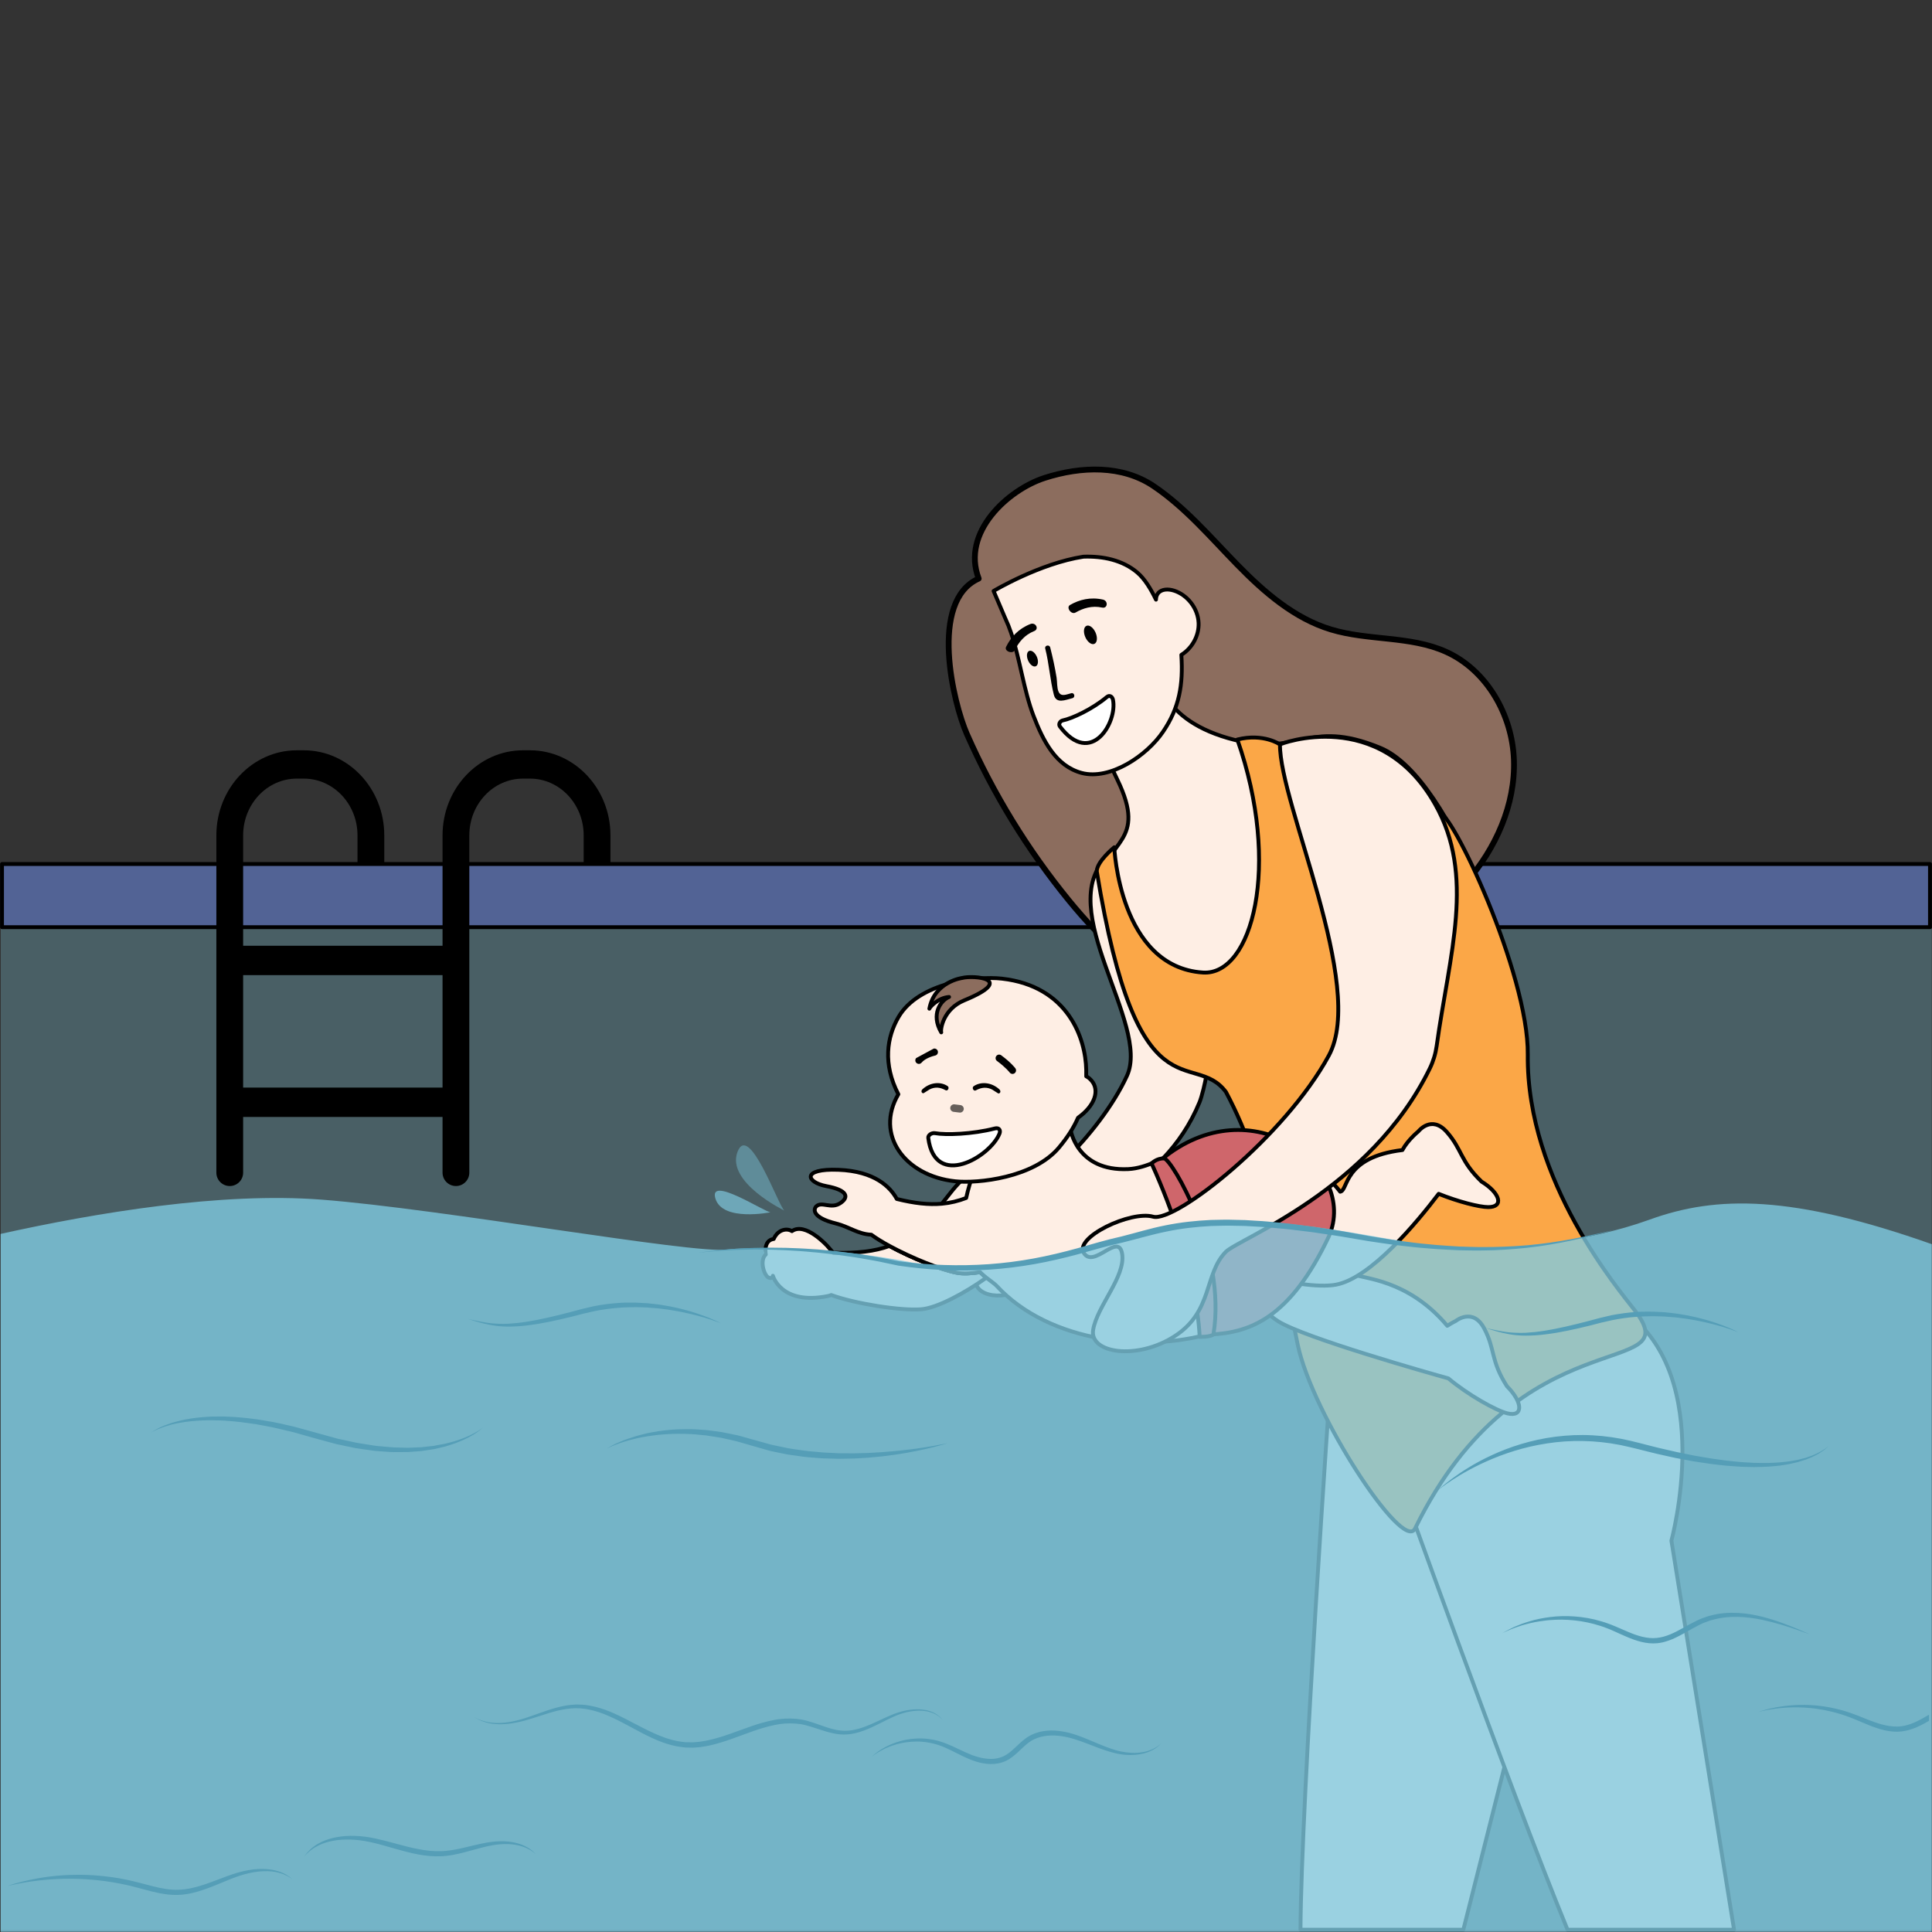 <?xml version="1.0" encoding="UTF-8"?>
<svg id="uuid-4fce7200-fab3-4eaa-96c8-63154b8aee39" data-name="Baby_Schwimmen" xmlns="http://www.w3.org/2000/svg" viewBox="0 0 1000 1000">
  <rect x="0" y="0" width="1000" height="1000" fill="#333333" stroke="none"/>
  <rect x=".4" y="480.63" width="999.47" height="518.17" style="fill: #80cbe1; opacity: .29; stroke-width: 0px;"/>
  <rect x="1.04" y="447.21" width="997.92" height="32.7" style="fill: #526395; stroke: #000; stroke-linecap: round; stroke-linejoin: round; stroke-width: 2px;"/>
  <g>
    <g>
      <path d="M274.35,388.35h-3.65c-22.96,0-41.64,19.75-41.64,44.02v14.15h13.86v-14.15c0-16.19,12.46-29.36,27.77-29.36h3.65c15.31,0,27.77,13.17,27.77,29.36v14.15h13.86v-14.15c0-24.27-18.68-44.02-41.64-44.02Z" style="fill: #000; stroke-width: 0px;"/>
      <path d="M229.06,606.96c0,3.83,3.1,6.93,6.93,6.93s6.93-3.1,6.93-6.93v-160.44h-13.86v160.44Z" style="fill: #000; stroke-width: 0px;"/>
    </g>
    <path d="M157.28,388.35h-3.65c-22.96,0-41.64,19.75-41.64,44.02v174.59c0,3.83,3.1,6.93,6.93,6.93s6.93-3.1,6.93-6.93v-174.59c0-16.19,12.46-29.36,27.77-29.36h3.65c15.31,0,27.77,13.17,27.77,29.36v14.15h13.86v-14.15c0-24.27-18.68-44.02-41.64-44.02Z" style="fill: #000; stroke-width: 0px;"/>
    <rect x="118.92" y="489.52" width="115.01" height="15.2" style="fill: #000; stroke-width: 0px;"/>
    <rect x="119.44" y="562.93" width="115.01" height="15.2" style="fill: #000; stroke-width: 0px;"/>
  </g>
  <g>
    <path d="M506.58,299.48c-9.2-24,15.28-46.05,34.16-52.12,18.88-6.07,40.08-6.79,56.5,4.33,16.42,11.12,29.39,26.5,43.25,40.68,13.86,14.18,29.44,27.7,48.42,33.45,19.39,5.88,40.99,3.21,59.48,11.51,21.19,9.51,34.39,32.76,35.21,55.98.82,23.21-9.42,45.9-24.68,63.41-15.27,17.5-35.25,30.3-56.05,40.64-27.26,13.56-58.61,23.4-87.94,15.25-25.23-7.01-45.13-26.29-61.69-46.57-21.37-26.18-39.19-55.25-52.81-86.18-6.98-15.83-19.82-68.76,6.15-80.38Z" style="fill: #8c6d5e; stroke: #000; stroke-linecap: round; stroke-linejoin: round; stroke-width: 3px;"/>
    <path d="M815.67,704.82c-20.13-43.43-127.06,10.6-127.06,10.6,0,0-15.16,216.56-15.48,283.38h84.3l44.7-177.14s39.09-66.99,13.54-116.85Z" style="fill: #feeee4; stroke: #000; stroke-linecap: round; stroke-linejoin: round; stroke-width: 2px;"/>
    <path d="M841.34,679.12c-35.68-31.92-120.8,76.99-120.8,76.99,0,0,61.75,172.17,90.81,242.7h86.2l-32.43-201.38s23.16-84.5-23.79-118.3Z" style="fill: #feeee4; stroke: #000; stroke-linecap: round; stroke-linejoin: round; stroke-width: 2px;"/>
    <path d="M573.14,443.36c-28.25,26.9,22.48,86.65,10.19,113.43-14.37,31.31-51.13,64.15-58.72,61.53-7.59-2.62-26.86,7.45-23.31,13.68,3.56,6.23,11.72-8.17,13.05.66,1.33,8.83-8.09,20.03-9.32,29.24-1.22,9.21,15.26,12.4,27.94,3.09,12.8-9.4,9.41-23.86,16.67-32.4,4.28-5.03,51.89-14.98,71.25-62.12,1.12-2.73,3.09-10.56,3.4-13.59,3.69-36.05-1.3-77.91-11.2-100.49-17.55-40.03-39.8-13.18-39.96-13.03Z" style="fill: #feeee4; stroke: #000; stroke-linecap: round; stroke-linejoin: round; stroke-width: 2px;"/>
    <path d="M788.18,544.52c0-33.48-35.44-141.74-73.85-157.49-38.41-15.76-41.37,5.83-78.8-5-37.42-10.83-36.44-35.45-36.44-35.45-38.41-1.97-36.44,24.62-20.68,57.12,15.76,32.5-6.08,31.17-9.03,52.84,27.85,108.37,58.7,79.23,74.45,96.96,15.76,17.73,30.81,142.71,46.57,146.64,15.76,3.94,131.26,8.85,114.51-19.71-16.74-28.56-16.74-102.42-16.74-135.91Z" style="fill: #feeee4; stroke: #000; stroke-linecap: round; stroke-linejoin: round; stroke-width: 2px;"/>
    <path d="M790.77,545.85c.48-41.83-40.03-127.6-45.97-125.06-61.15,25.48-82.27-35.46-82.27-35.46,0,0-8.49-5.95-22.08-2.55,22.93,65.4,7.64,122.3-17.84,120.6-43.29-2.89-45.86-64.83-45.86-64.83,0,0-9.06,7.36-9.06,12.46,21.23,129.94,49.83,91.44,66.86,114.2,22.13,41.44,28.42,88.95,37.16,130.82,7.5,35.95,54.48,107.9,60.72,95.14,54.37-111.2,141.58-76.44,113.92-112.67-8.05-10.54-56.33-66.97-55.58-132.65Z" style="fill: #fba747; stroke: #000; stroke-linecap: round; stroke-linejoin: round; stroke-width: 2px;"/>
    <path d="M510.54,661.34c-11.17,7.94-25.42,15.68-33.76,16.34-10.53.83-34.06-2.85-46.53-7.38-.53.21-1.1.39-1.72.53-24.23,4.88-28.49-10.5-28.49-10.5,0,0,.03,1.95-2.37.87-2.4-1.42-4.52-9.06-1.31-11.86.02-.02-1.4-7.34,4.11-8.06,2.39-5.28,7.13-5.56,9.43-4.05,6.91-4.91,18.23,7.59,18.23,7.59l3.12,3.59c12.29.35,21.45-.7,29.14-3.51,11.5,6.26,26.98,12.5,35.24,13.94,3.04.53,7.1.33,11.66-.38,1.1,1.1,2.2,2.05,3.25,2.88Z" style="fill: #feeee4; stroke: #000; stroke-linecap: round; stroke-linejoin: round; stroke-width: 2px;"/>
    <path d="M525.83,647.73c-2.27,3.41-8.14,8.55-15.28,13.61-.01.01-.01,0-.01,0-1.05-.83-2.15-1.78-3.25-2.88-4.56.71-8.62.91-11.66.38-8.26-1.44-23.74-7.68-35.24-13.94,10.36-3.79,18.05-10.77,27.1-21.85,1.33-1.64,2.71-3.37,4.12-5.2,4.57-5.9,8.87-9.8,12.78-12.3,12.96-8.29,21.63-1.29,21.63-1.29,17.52,10.93,6.94,32.77-.19,43.47Z" style="fill: #feeee4; stroke: #000; stroke-linecap: round; stroke-linejoin: round; stroke-width: 2px;"/>
    <path d="M667.43,598.69c-1.59-.83-3.22-1.54-4.88-2.14-13.8-4.99-24.69,9.56-28.19,16.11-11.41,21.3,4.39,49.61,18.67,64.11-5.83,5.31-12.73,9.04-22.25,12.2-36.15,12.01-87.8,6.05-114.94-23.42-1.02-1.11-3.01-2.38-5.29-4.21-.01.01-.01,0-.01,0-1.05-.83-2.15-1.78-3.25-2.88-4.56.71-8.62.91-11.66.38-8.26-1.44-23.74-7.68-35.24-13.94-3.65-1.99-6.91-3.98-9.4-5.82-6.99-.31-11.5-4.13-18.34-5.82-12.61-3.11-11.58-7.53-10.1-8.89,2.86-2.63,7.49,1.53,12.27-1.55,4.77-3.08,3.99-6.83-7.1-8.88-10.34-1.91-13.18-9.2,6.25-8.45,18.84.72,26.85,8.95,30.21,15.09,9.1,2.26,16.55,3.07,23.31,2.47,4.41-.4,8.52-1.4,12.6-2.98.96-4.38,2.36-9.2,4.3-14.52.34-.94.69-1.9,1.07-2.87,3.4-23.37,32.97-52.16,48.6-18.26,0,0,3.06,21.97,29.96,20.7,19.09-.91,37.69-23.38,55.26-9.44-1.47-1.16,9.57-2.76,10.35-2.76,6.36-.01,12.63,2.1,17.8,5.77Z" style="fill: #feeee4; stroke: #000; stroke-linecap: round; stroke-linejoin: round; stroke-width: 2px;"/>
    <path d="M666.65,658.93c-4.4,7.54-8.61,13.28-13.62,17.84-14.28-14.5-30.08-42.81-18.67-64.11,3.5-6.55,14.39-21.1,28.19-16.11,1.66.6,3.29,1.31,4.88,2.14,2.84,2.01,5.34,4.5,7.34,7.36,11.02,15.78.27,38.49-8.12,52.88Z" style="fill: #feeee4; stroke: #000; stroke-linecap: round; stroke-linejoin: round; stroke-width: 2px;"/>
    <path d="M780.27,731.57c-5.83-1.41-20.51-9.63-30.57-18.1,0,0,0-.01-.01-.01-9.81-2.74-74.22-20.92-88.03-29.52-2.62-1.63-5.59-4.09-8.63-7.17-14.28-14.5-30.08-42.81-18.67-64.11,3.5-6.55,14.39-21.1,28.19-16.11,1.66.6,3.29,1.31,4.88,2.14,11.96,6.13,21.93,18.02,26.92,30.25,3.6,8.84,6.74,19.72,6.7,30.71,3.92,2.27,27.54,2.14,48.06,26.59,2.43-1.59,4.36-2.5,4.36-2.5,0,0,8.89-7.18,14.72,3.81s3.24,16.59,11.82,29.99c8.25,8.25,8.55,16.03.26,14.03Z" style="fill: #feeee4; stroke: #000; stroke-linecap: round; stroke-linejoin: round; stroke-width: 2px;"/>
    <path d="M770.29,624.8c-4.65-.01-15.59-2.83-25.64-6.87-11.4,15-35.24,43.69-53.18,47.02-17.34,3.21-71.69-8.94-80.49-36.88-8.8-27.94,46.02-33.39,46.02-33.39,0,0,20.99,1.99,36.68,22.15,4.31-.62,1.31-17.85,32.21-21.57,2.87-5.33,8.2-9.6,8.2-9.6,0,0,6.78-8.81,14.78.26,8.01,9.07,6.83,14.95,17.99,25.68,9.67,5.93,11.72,13.22,3.43,13.2Z" style="fill: #feeee4; stroke: #000; stroke-linecap: round; stroke-linejoin: round; stroke-width: 2px;"/>
    <path d="M601.05,600.27s29.31,50.7,25.73,90.44c20.4-.95,41.14-8.62,61.04-50.76,15.61-35.61-39.94-78.63-86.77-39.68Z" style="fill: #cf666b; stroke: #000; stroke-linecap: round; stroke-linejoin: round; stroke-width: 2px;"/>
    <path d="M602.55,599.62c-3.9-.21-6.49,2.57-6.49,2.57,24.4,53.85,24.86,89.78,24.86,89.78,0,0,5.86.08,7.16-1.32,6.97-42.36-21.63-90.83-25.53-91.04Z" style="fill: #cf666b; stroke: #000; stroke-linecap: round; stroke-linejoin: round; stroke-width: 2px;"/>
    <path d="M557.99,578.53c-2.2,5.09-5.38,10.06-9.79,15.35-13.15,15.81-42.2,18.78-53.73,17.56-26.17-2.76-41.78-24.13-29.49-45.05-8.1-15.68-5.97-29.58.08-39.96,10.39-17.85,40.3-21.4,53.58-19.88,34.23,3.92,43.31,30.97,43.59,47.3.02,1.11.02,2.19,0,3.25.89.43,1.78,1.12,2.67,2.13,4.58,5.24,1.58,13.31-6.91,19.3Z" style="fill: #feeee4; stroke: #000; stroke-linecap: round; stroke-linejoin: round; stroke-width: 2px;"/>
    <path d="M370.29,620.35c3.66,12.19,28.53,7.11,28.53,7.11-2.93,0-32.19-19.3-28.53-7.11Z" style="fill: #80cbe1; opacity: .67; stroke-width: 0px;"/>
    <path d="M381.72,596.25c-5.93,15.74,24.27,30.34,24.27,30.34-3.07-2.35-18.34-46.08-24.27-30.34Z" style="fill: #80cbe1; opacity: .42; stroke-width: 0px;"/>
    <path d="M461.28,645.28h.08s-.06,0-.06,0c0,0-.01,0-.02,0Z" style="fill: #007f95; stroke-width: 0px;"/>
    <g>
      <path d="M479.76,521.09c.03.07.05.12.09.15-.03-.05-.06-.1-.09-.15Z" style="fill: #dfafac; stroke-width: 0px;"/>
      <path d="M498.04,506.19s-14.36,1.86-17,15.9c.49-1.2,4.77-5.68,10.2-6.06-4.36,1.79-9.57,9-4.06,18.32-.52-1.39.97-12.06,11.85-16.54,27.57-11.34,4.53-13.12-.99-11.62Z" style="fill: #8c6d5e; stroke: #000; stroke-linecap: round; stroke-linejoin: round; stroke-width: 2px;"/>
    </g>
    <path d="M662.52,385.33c-.33,30.65,44.75,125.05,25.3,160.97-22.75,42.01-79.54,86.7-90.99,83.45-11.45-3.25-41.02,10.68-35.8,18.86,5.22,8.18,18.03-11.2,19.8.49,1.76,11.69-12.88,26.84-15.01,39.12-2.13,12.27,22.82,16.02,42.35,3.28,19.72-12.86,14.99-31.96,26.28-43.52,6.64-6.81,74.83-31.8,105.63-94.99,1.78-3.65,2.97-7.57,3.53-11.59,6.67-47.99,20.14-88.07-.8-125.13-28.77-50.93-80.29-31.23-80.29-30.93Z" style="fill: #feeee4; stroke: #000; stroke-linecap: round; stroke-linejoin: round; stroke-width: 2px;"/>
    <path d="M607.51,305.67c-2.78-.87-6.29-.86-8.1,1.42-.76.95-1.05,2.09-1.07,3.29-2.6-5.35-5.72-10.68-9.72-14.07-7.57-6.41-17.82-8.55-27.85-8.17-22.63,3.48-46.49,17.75-46.49,17.75l6.04,14.16.02.02c1.15,2.48,2.17,5.03,3.03,7.59,4.49,13.22,6.55,29.68,11.53,42.74,5,13.03,11.52,26.1,25.02,29.69,14.62,3.83,33.58-8.85,42.07-21.36,8.49-12.51,10.45-24.39,9.49-39.5,0-.09-.01-.18-.02-.27,5.58-3.44,9.22-9.98,8.93-16.56-.33-7.49-5.72-14.5-12.87-16.74Z" style="fill: #feeee4; stroke: #000; stroke-linecap: round; stroke-linejoin: round; stroke-width: 2px;"/>
    <g>
      <path d="M572.85,360.81c-7.44,6.24-17.97,11.12-22.67,12.05-1.61.32-2.42,2.08-1.56,3.2,16.15,21.21,29.83-2.3,27.46-13.85-.34-1.67-1.78-2.63-3.23-1.41Z" style="fill: #fff; stroke: #000; stroke-miterlimit: 10; stroke-width: 2px;"/>
      <g>
        <path d="M561.75,329.76c1.13,2.58,3.23,4.15,4.7,3.5,1.47-.64,1.74-3.25.61-5.83-1.13-2.58-3.23-4.15-4.7-3.5-1.47.64-1.74,3.25-.61,5.83Z" style="fill: #000; stroke-width: 0px;"/>
        <path d="M532.14,341.88c.96,2.19,2.74,3.52,3.99,2.98,1.25-.55,1.48-2.76.52-4.95-.96-2.19-2.74-3.52-3.99-2.98-1.25.55-1.48,2.76-.52,4.95Z" style="fill: #000; stroke-width: 0px;"/>
        <path d="M556.68,317.06c3.9-2.24,8.54-3.73,13.79-2.58,2.85.63,3.28-3.5.39-4.14-6.47-1.42-12.14,0-17.01,2.79-2.2,1.26.63,5.19,2.83,3.93h0Z" style="fill: #000; stroke-width: 0px;"/>
        <path d="M525.29,336.48c1.99-4.04,5.01-7.86,10-9.83,2.72-1.07.76-4.74-1.98-3.65-6.16,2.43-10.08,6.76-12.56,11.8-1.12,2.28,3.42,3.96,4.54,1.68h0Z" style="fill: #000; stroke-width: 0px;"/>
        <path d="M545.46,359.58c-1.97-7.79-2.45-16.04-4.45-23.9-.42-1.65,2.16-2.21,2.58-.56,1.31,5.14,2.44,10.32,3.29,15.56.35,2.12.14,5.5,1.05,7.41,1.3,2.74,4.01,1.35,6.58.71,1.65-.41,2.21,2.17.56,2.58-3.7.92-8.37,3.11-9.61-1.8Z" style="fill: #000; stroke-width: 0px;"/>
      </g>
    </g>
    <path d="M514.89,584.1c-11.54,2.99-25.4,3.43-30.82,2.44-1.85-.34-3.78,1.02-3.6,2.44,3.41,26.76,32.11,9.75,36.87-2.24.69-1.73-.19-3.23-2.45-2.64Z" style="fill: #fff; stroke: #000; stroke-miterlimit: 10; stroke-width: 2px;"/>
  </g>
  <path d="M999.87,999.87v-355.9c-72.46-25.56-111.27-25.31-146.05-12.69-33.22,12.04-72.88,15.45-101.55,14.75-22.09-.54-80.55-17.26-127.57-13.5-47.02,3.77-101.05,31.36-150.45,21.34-47.96-9.73-90.6-8.11-97.91-7.12-17.75,2.41-147.51-21.02-210.05-25.83-51.63-3.98-116.36,6.74-165.97,17.75v361.21h999.55Z" style="fill: #80cbe1; opacity: .79; stroke-width: 0px;"/>
  <path d="M790.29,644.57c-7.78.61-15.59.96-23.39.9-3.9.03-7.8-.2-11.7-.28-3.89-.27-7.79-.45-11.68-.79-3.88-.4-7.78-.68-11.64-1.19-3.87-.52-7.73-.93-11.6-1.55-3.85-.62-7.78-1.21-11.55-1.86l-11.58-2.1c-3.85-.73-7.75-1.25-11.62-1.87l-5.82-.89-5.84-.75c-3.9-.49-7.79-1.02-11.71-1.35-3.91-.37-7.82-.79-11.76-.97l-5.89-.36-5.91-.14c-3.94-.17-7.89.03-11.83.07-7.89.37-15.79,1.23-23.55,2.8-7.77,1.52-15.33,3.9-22.82,5.77l-5.72,1.36c-1.93.48-3.83.99-5.73,1.53l-11.29,3.2c-7.52,2.08-15.09,3.9-22.74,5.3-7.65,1.4-15.38,2.39-23.14,2.94-15.51,1.08-31.14.54-46.59-1.53h.07s-.08,0-.08,0c0,0,.01,0,.02,0l-6.36-1.24c-2.14-.4-4.27-.88-6.43-1.19l-6.46-1.04c-2.15-.38-4.32-.62-6.48-.9-2.16-.27-4.32-.57-6.49-.81l-6.51-.63c-2.17-.24-4.34-.37-6.52-.5-2.18-.12-4.35-.31-6.53-.38l-6.53-.24-6.53-.08c-2.18-.05-4.36.02-6.53.04-2.18.01-4.35.09-6.53.18-4.35.15-8.7.44-13.03.82-4.33.42-8.66.9-12.95,1.64,4.31-.59,8.64-.94,12.98-1.21,4.34-.24,8.68-.45,13.02-.48,2.17-.04,4.34-.06,6.51-.02,2.17.03,4.34.01,6.51.11l6.51.24,6.5.39c2.17.11,4.32.36,6.49.53,2.16.19,4.32.36,6.48.63l6.46.73c2.15.27,4.29.6,6.44.9,2.15.31,4.3.59,6.43.99l6.4,1.13c2.14.34,4.25.85,6.37,1.28l6.36,1.34s.06.01.09.02c7.78,1.16,15.62,1.94,23.49,2.31,7.87.41,15.76.3,23.63-.21,7.87-.52,15.7-1.49,23.46-2.86,7.76-1.38,15.44-3.18,23.03-5.24l11.32-3.15c1.88-.52,3.76-1.02,5.63-1.47l5.71-1.33c7.71-1.91,15.14-4.15,22.74-5.68,7.58-1.58,15.29-2.46,23.04-2.86,3.88-.06,7.76-.28,11.65-.13l5.83.11,5.83.33c3.89.16,7.77.55,11.66.91,3.89.3,7.76.81,11.63,1.28l5.81.71,5.79.86c3.86.6,7.73,1.09,11.58,1.8l11.56,1.96c3.95.63,7.77,1.13,11.67,1.7,3.87.56,7.81.92,11.71,1.39,3.91.45,7.83.68,11.74,1.02,3.92.28,7.85.41,11.77.62,3.93.03,7.86.2,11.78.11,7.86-.02,15.71-.58,23.51-1.39,7.81-.87,15.55-2.18,23.22-3.82,7.68-1.62,15.23-3.69,22.82-5.61-7.65,1.68-15.28,3.47-22.96,4.92-7.68,1.45-15.43,2.56-23.21,3.24Z" style="fill: #559eb7; stroke-width: 0px;"/>
  <path d="M474.27,749.8c-1.69.23-3.49.48-5.4.67-1.9.2-3.9.49-5.99.64-4.18.41-8.71.7-13.51.94-2.4.06-4.86.16-7.38.19-2.52-.01-5.09-.03-7.7-.04-2.61-.12-5.26-.25-7.95-.38-2.67-.24-5.38-.49-8.11-.74-2.72-.28-5.44-.76-8.19-1.14-1.38-.17-2.73-.46-4.07-.75l-4.05-.85c-2.7-.45-5.41-1.37-8.11-2.07-2.7-.76-5.38-1.51-8.04-2.25-1.35-.37-2.68-.78-4.03-1.11-1.36-.28-2.71-.56-4.06-.83-1.34-.27-2.68-.54-4.01-.81-1.34-.18-2.67-.36-3.99-.55-1.32-.17-2.63-.37-3.93-.52-1.31-.09-2.6-.17-3.88-.26-1.28-.06-2.54-.2-3.8-.2-1.25,0-2.49,0-3.71,0-4.88-.02-9.49.46-13.7,1.06-2.11.29-4.1.74-6,1.1-1.88.47-3.66.92-5.32,1.39-3.3,1.01-6.13,2-8.4,2.98-2.29.93-4,1.86-5.16,2.49-1.16.64-1.74,1.03-1.74,1.03,0,0,.62-.34,1.82-.87,1.2-.53,2.99-1.27,5.3-2.06,2.31-.82,5.17-1.63,8.48-2.4,1.66-.36,3.44-.68,5.32-1.02,1.89-.23,3.86-.6,5.94-.78,4.15-.39,8.67-.64,13.44-.49,1.19.04,2.4.08,3.62.12,1.22.05,2.45.22,3.7.32,1.25.12,2.51.24,3.78.36,1.27.17,2.54.39,3.82.59,1.28.2,2.58.4,3.88.61,1.29.29,2.59.58,3.9.87,1.31.29,2.62.59,3.94.89,1.31.34,2.61.75,3.93,1.12,2.66.76,5.33,1.53,8.02,2.31,2.71.72,5.33,1.64,8.18,2.15l4.2.86c1.4.29,2.8.58,4.2.74,2.8.36,5.58.84,8.36,1.1,2.78.23,5.54.48,8.27.64,2.73.07,5.43.15,8.08.22,2.65-.05,5.26-.1,7.81-.14,2.55-.11,5.04-.3,7.46-.45,4.84-.38,9.4-.89,13.59-1.51,4.19-.59,8.01-1.27,11.37-1.98,3.37-.66,6.28-1.36,8.67-1.95,2.4-.57,4.25-1.14,5.52-1.5,1.26-.39,1.93-.59,1.93-.59,0,0-2.74.62-7.58,1.47-2.42.43-5.36.93-8.74,1.37Z" style="fill: #559eb7; stroke-width: 0px;"/>
  <path d="M938.78,753.03c-1.29.63-2.85,1.02-4.47,1.62-.84.21-1.71.43-2.62.66-.91.23-1.84.47-2.84.61-.99.16-2,.33-3.05.51-1.05.16-2.15.22-3.26.35-2.22.28-4.59.33-7.05.44-2.46.07-5.03,0-7.68-.06-2.65-.2-5.4-.22-8.21-.54-2.81-.29-5.71-.52-8.65-.98-1.47-.2-2.96-.4-4.46-.61-1.5-.22-3.01-.5-4.53-.75-1.52-.26-3.06-.52-4.6-.78-1.54-.31-3.09-.63-4.65-.94-1.56-.32-3.13-.64-4.7-.96-1.57-.36-3.14-.72-4.72-1.08-6.33-1.34-12.7-3.19-19.18-4.73-6.54-1.55-13.21-2.53-19.82-2.88-6.61-.38-13.14-.05-19.38.75-12.5,1.61-23.75,5.35-32.82,9.56-9.11,4.19-16.06,8.85-20.74,12.29-4.67,3.48-7.02,5.83-7.02,5.83,0,0,2.54-2.14,7.38-5.31,4.82-3.19,12.01-7.31,21.12-11.1,4.56-1.88,9.61-3.64,15.04-5.12,5.44-1.47,11.28-2.6,17.37-3.3,12.18-1.37,25.4-.65,38.09,2.46,6.42,1.49,12.79,3.3,19.23,4.63,1.6.35,3.2.71,4.78,1.06,1.6.3,3.19.59,4.76.89,1.58.29,3.15.58,4.71.87,1.57.24,3.12.48,4.67.71,3.08.51,6.13.89,9.12,1.19,2.98.38,5.93.53,8.79.74,2.86.23,5.66.2,8.35.3,2.7-.06,5.31-.08,7.81-.25,2.5-.22,4.9-.34,7.16-.75,1.13-.19,2.23-.31,3.29-.54,1.06-.24,2.08-.47,3.08-.69,1-.19,1.94-.49,2.85-.78.91-.28,1.78-.55,2.63-.82,1.62-.7,3.17-1.18,4.46-1.9,1.29-.68,2.48-1.23,3.39-1.92.93-.65,1.77-1.12,2.33-1.67,1.18-1.01,1.81-1.55,1.81-1.55,0,0-.67.49-1.92,1.41-1.27.88-3.23,2.03-5.88,3.16Z" style="fill: #559eb7; stroke-width: 0px;"/>
  <path d="M894.67,687.18c-1.7-.69-3.78-1.5-6.21-2.32-2.42-.83-5.18-1.71-8.24-2.46-1.52-.42-3.12-.76-4.79-1.12-1.66-.39-3.39-.68-5.17-.96-.89-.14-1.8-.29-2.71-.44-.92-.1-1.85-.21-2.8-.32-.94-.1-1.9-.21-2.86-.32-.97-.05-1.94-.11-2.93-.16-1.97-.11-3.97-.23-6.01-.17-2.03.02-4.09-.03-6.16.2-4.14.23-8.32.84-12.47,1.6-2.06.48-4.11.96-6.16,1.44-2,.53-4,1.07-5.98,1.6-1.98.5-3.95,1.01-5.89,1.5-1.94.49-3.87.92-5.77,1.37-1.9.4-3.77.8-5.6,1.19-1.84.32-3.63.72-5.39.96-3.51.58-6.85.9-9.93,1.08-3.09.13-5.92,0-8.43-.23-2.51-.26-4.68-.67-6.47-1.03-3.57-.76-5.62-1.19-5.62-1.19,0,0,.5.16,1.43.45.94.29,2.3.74,4.07,1.23,3.52.98,8.69,2.24,15.04,2.25,3.16-.02,6.58-.17,10.16-.65,1.8-.18,3.62-.52,5.49-.78,1.86-.32,3.76-.68,5.69-1.06,3.84-.8,7.81-1.67,11.8-2.68,1.99-.52,4-1.04,6.01-1.56,2-.45,4.01-.91,6.01-1.36,4.04-.76,8.12-1.39,12.16-1.64,2.02-.23,4.03-.21,6.02-.29,1.99-.1,3.95-.03,5.89.03.97.03,1.93.06,2.88.1.95.08,1.89.15,2.82.23.93.07,1.85.14,2.76.21.9.11,1.8.23,2.68.34.88.11,1.75.22,2.61.33.86.12,1.69.29,2.52.42,1.65.27,3.25.53,4.77.87,3.05.62,5.83,1.29,8.28,1.94,2.45.65,4.57,1.31,6.3,1.88,1.73.59,3.09,1.05,4.01,1.4.91.36,1.4.55,1.4.55,0,0-.47-.24-1.35-.68-.89-.42-2.19-1.05-3.9-1.74Z" style="fill: #559eb7; stroke-width: 0px;"/>
  <path d="M367.95,682.49c-1.7-.69-3.78-1.5-6.21-2.32-2.42-.83-5.18-1.71-8.24-2.46-1.52-.42-3.12-.76-4.79-1.12-1.66-.39-3.39-.68-5.17-.96-.89-.14-1.8-.29-2.71-.44-.92-.1-1.85-.21-2.8-.32-.94-.1-1.9-.21-2.86-.31-.97-.05-1.94-.11-2.93-.16-1.97-.11-3.97-.23-6.01-.17-2.03.02-4.09-.03-6.16.2-4.14.23-8.32.84-12.47,1.6-2.06.48-4.11.96-6.16,1.44-2,.53-4,1.07-5.98,1.6-1.98.5-3.95,1.01-5.89,1.5-1.94.49-3.87.92-5.77,1.37-1.9.4-3.77.8-5.6,1.19-1.84.32-3.63.72-5.39.96-3.51.58-6.85.9-9.93,1.08-3.09.13-5.92,0-8.43-.23-2.51-.26-4.68-.67-6.47-1.03-3.57-.76-5.62-1.19-5.62-1.19,0,0,.5.16,1.43.45.94.29,2.3.74,4.07,1.23,3.52.98,8.69,2.24,15.04,2.25,3.16-.02,6.58-.17,10.16-.65,1.8-.18,3.62-.52,5.49-.78,1.86-.32,3.76-.68,5.69-1.06,3.84-.8,7.81-1.67,11.8-2.68,1.99-.52,4-1.04,6.01-1.56,2-.45,4.01-.91,6.01-1.36,4.04-.76,8.12-1.39,12.16-1.64,2.02-.23,4.03-.21,6.02-.29,1.99-.1,3.95-.03,5.89.03.97.03,1.93.06,2.88.1.95.08,1.89.15,2.82.23.93.07,1.85.14,2.76.21.91.11,1.8.23,2.68.34.88.11,1.75.22,2.61.33.86.12,1.69.29,2.52.42,1.65.27,3.25.53,4.77.87,3.05.62,5.83,1.29,8.28,1.94,2.45.65,4.57,1.31,6.3,1.88,1.73.59,3.09,1.05,4.01,1.4.91.36,1.4.55,1.4.55,0,0-.47-.24-1.35-.68-.89-.42-2.19-1.05-3.9-1.74Z" style="fill: #559eb7; stroke-width: 0px;"/>
  <path d="M246.24,741.36c-.81.48-1.76.97-2.85,1.49-2.15,1.07-4.88,2.12-8.07,3.12-1.59.51-3.34.86-5.15,1.34-1.83.38-3.78.7-5.79,1.08-2.04.22-4.16.46-6.36.7-2.21.09-4.49.19-6.84.28-2.35-.06-4.77-.13-7.23-.19-2.46-.14-4.98-.43-7.53-.64-.64-.06-1.28-.12-1.92-.18l-1.93-.3c-1.29-.2-2.59-.41-3.89-.61-1.3-.21-2.62-.39-3.93-.64-1.3-.28-2.61-.56-3.93-.84-1.31-.28-2.63-.56-3.96-.85l-1.99-.43-1.99-.55c-2.65-.73-5.32-1.47-7.98-2.21-2.66-.73-5.33-1.47-7.98-2.2-1.33-.37-2.67-.74-3.99-1.1-1.33-.37-2.68-.63-4.01-.94-2.67-.59-5.31-1.24-7.95-1.72-2.65-.44-5.27-.88-7.84-1.31-5.18-.69-10.2-1.23-14.99-1.38-2.39-.18-4.72-.09-6.98-.08-2.25-.03-4.43.19-6.51.34-4.17.31-7.96.98-11.27,1.74-1.66.35-3.17.87-4.59,1.24-1.39.47-2.66.92-3.8,1.36-2.25.93-3.95,1.82-5.05,2.52-1.12.67-1.64,1.12-1.64,1.12,0,0,.56-.41,1.72-.98,1.14-.62,2.9-1.32,5.16-2.12,1.14-.37,2.43-.74,3.82-1.12,1.42-.29,2.93-.71,4.59-.95,3.3-.54,7.05-.98,11.16-1.13,2.06-.06,4.19-.18,6.41-.06,2.22.08,4.51.04,6.85.3,4.7.29,9.63,1,14.72,1.74,2.53.47,5.1.95,7.7,1.44,2.59.53,5.19,1.22,7.83,1.81,1.31.32,2.65.58,3.96.95,1.31.37,2.62.74,3.94,1.12,2.65.75,5.31,1.5,7.97,2.25,2.67.72,5.34,1.44,7.99,2.16l1.99.54,2.04.43c1.36.28,2.71.56,4.06.85,1.35.28,2.69.56,4.03.84,1.34.23,2.69.38,4.02.58,1.33.18,2.66.37,3.97.55.66.09,1.31.18,1.96.27.66.05,1.31.1,1.97.14,2.61.16,5.17.44,7.69.48,2.52-.01,4.98-.02,7.38-.04,2.39-.18,4.72-.35,6.97-.52,2.23-.34,4.39-.67,6.46-.99,2.04-.48,4.01-.87,5.85-1.37,1.82-.6,3.56-1.07,5.15-1.68,3.18-1.21,5.88-2.43,7.99-3.65.53-.3,1.03-.58,1.5-.85.45-.3.87-.58,1.27-.84.79-.51,1.42-1.01,1.94-1.41,1.02-.8,1.51-1.3,1.51-1.3,0,0-.52.46-1.6,1.17-.54.35-1.2.8-2.03,1.24Z" style="fill: #559eb7; stroke-width: 0px;"/>
  <g>
    <path d="M354.95,901.77h-.04s.04,0,.04,0Z" style="fill: #559eb7; stroke-width: 0px;"/>
    <path d="M486.98,889.09c-.26-.25-.58-.51-.93-.82-1.42-1.19-3.88-2.7-7.39-3.23-3.48-.61-7.85-.36-12.58.98-4.76,1.31-9.65,3.97-15.06,6.35-2.71,1.16-5.58,2.3-8.64,2.92-.76.18-1.54.28-2.32.39-.39.06-.77.06-1.16.1-.38.03-.77.06-1.2.05-1.62.05-3.21-.13-4.84-.44-3.25-.63-6.5-1.84-9.9-3.04-1.7-.6-3.44-1.19-5.26-1.68l-1.4-.35-1.35-.28c-.96-.12-1.92-.24-2.89-.37-3.84-.33-7.81-.17-11.65.64-3.85.75-7.67,1.83-11.39,3.14-7.46,2.55-14.79,5.64-22.41,7.29-.94.25-1.91.35-2.86.53l-1.43.24-1.41.12-1.41.12c-.46.05-.94.09-1.44.06l-2.97-.04h-.14s-.01,0-.04,0c.03,0,.04,0,.04,0,0,0-.06,0-.06,0h-.09s-.35-.05-.35-.05l-.71-.09-1.42-.17c-.95-.07-1.88-.33-2.81-.52l-1.4-.3c-.47-.1-.92-.27-1.38-.4-.91-.29-1.83-.53-2.73-.87-7.21-2.61-13.89-6.45-20.57-9.85-3.34-1.7-6.73-3.26-10.15-4.53-3.46-1.21-6.93-2.12-10.5-2.53-.88-.13-1.71-.1-2.56-.15-.42-.02-.84-.04-1.26-.05h-.31c-.21-.02-.24,0-.37,0l-.64.03c-1.71.06-3.38.26-4.99.55-3.24.56-6.26,1.46-9.11,2.39-5.7,1.87-10.75,3.96-15.41,5.13-4.65,1.2-8.87,1.64-12.31,1.4-3.45-.19-6.09-1.03-7.79-1.74-.42-.19-.8-.35-1.12-.5-.31-.17-.57-.32-.78-.43-.42-.23-.64-.35-.64-.35,0,0,.21.13.62.38.2.13.46.28.76.47.31.17.68.35,1.1.57,1.68.8,4.3,1.83,7.81,2.14,3.5.38,7.81.1,12.59-.94,4.8-1.01,9.98-2.91,15.64-4.65,5.67-1.71,11.93-3.2,18.64-2.23,3.22.45,6.56,1.4,9.85,2.64,3.27,1.33,6.55,2.85,9.83,4.58,6.57,3.41,13.24,7.45,20.79,10.2.94.35,1.91.61,2.87.92.48.14.96.32,1.45.43l1.49.33c1,.21,1.98.49,3,.57l1.53.19.76.09.38.05h.1c.06.02,0,.02.17.03h.19s2.97.06,2.97.06c.49.03,1,0,1.53-.05l1.56-.12,1.56-.13,1.51-.25c1-.18,2.03-.29,3.01-.54,7.96-1.76,15.36-4.93,22.69-7.47,3.67-1.3,7.34-2.37,11.01-3.14,3.67-.82,7.36-1,10.94-.74.88.1,1.77.2,2.64.29l1.36.27,1.28.3c1.73.44,3.43.99,5.13,1.54,3.39,1.11,6.78,2.29,10.27,2.88,1.73.29,3.52.45,5.22.35.41,0,.84-.04,1.28-.08.43-.05.87-.07,1.29-.14.84-.14,1.66-.27,2.47-.47,3.24-.74,6.16-1.99,8.89-3.23,2.72-1.28,5.27-2.59,7.7-3.79,1.21-.6,2.41-1.17,3.56-1.68,1.19-.52,2.33-.95,3.46-1.32,4.55-1.48,8.8-1.89,12.21-1.43,3.43.4,5.91,1.71,7.38,2.82.36.29.69.53.96.77.25.25.46.47.63.64.34.34.51.52.51.52,0,0-.16-.19-.48-.55-.16-.18-.36-.41-.59-.67Z" style="fill: #559eb7; stroke-width: 0px;"/>
  </g>
  <path d="M599.67,903.54c-.94.71-2.43,1.6-4.46,2.38-2.03.78-4.66,1.3-7.67,1.38-1.51.02-3.12-.07-4.79-.3-.84-.11-1.68-.27-2.55-.44-.44-.1-.89-.2-1.34-.31-.43-.12-.87-.24-1.32-.36-3.58-1.02-7.33-2.57-11.32-4.26-4-1.68-8.2-3.55-12.95-4.74-4.69-1.15-9.88-1.73-15.04-.49-1.28.33-2.53.72-3.78,1.31-.31.15-.64.29-.93.44l-.82.46-.46.26-.42.27c-.28.18-.56.37-.83.57-2.17,1.55-3.99,3.4-5.81,5.08-1.83,1.7-3.61,3.24-5.75,4.25-2,.94-4.35,1.41-6.66,1.37-2.32-.02-4.66-.43-6.9-1.08-.57-.16-1.11-.34-1.66-.52l-.85-.31-.4-.15-.41-.16c-1.09-.43-2.16-.89-3.23-1.38-4.24-1.95-8.37-4.11-12.64-5.42-4.28-1.29-8.51-1.75-12.37-1.53-3.86.17-7.34.94-10.29,1.93-2.96.99-5.38,2.22-7.3,3.34-1.9,1.16-3.29,2.23-4.19,2.99-.9.77-1.37,1.18-1.37,1.18,0,0,.51-.37,1.47-1.07.96-.69,2.43-1.59,4.36-2.64,1.96-.98,4.41-2.04,7.34-2.83,2.93-.79,6.33-1.31,10.03-1.34,3.7-.04,7.71.59,11.7,1.91,4,1.36,7.94,3.59,12.25,5.66,4.28,2.06,9.13,4,14.44,4.07,2.65.05,5.34-.42,7.9-1.62l.84-.43.92-.54c.57-.37,1.13-.74,1.65-1.15,1.06-.8,2.04-1.67,2.98-2.54,1.87-1.74,3.61-3.51,5.52-4.9.24-.18.48-.34.72-.5l.36-.24.36-.2.82-.46c.27-.14.51-.24.77-.36,1.01-.48,2.15-.85,3.26-1.15,2.27-.55,4.62-.75,6.95-.67,2.33.09,4.65.43,6.89.94,1.12.26,2.23.56,3.3.89,1.12.35,2.17.7,3.23,1.07,2.12.74,4.19,1.55,6.21,2.33,4.04,1.58,7.94,3.01,11.69,3.89.47.11.94.21,1.41.31.46.08.91.17,1.35.25.92.14,1.83.27,2.7.33,1.75.13,3.42.13,4.98,0,3.12-.27,5.79-.97,7.82-1.9,2.05-.91,3.47-1.97,4.35-2.76.46-.37.75-.73.98-.93.22-.22.33-.33.33-.33,0,0-.12.1-.35.3-.24.19-.56.51-1.05.85Z" style="fill: #559eb7; stroke-width: 0px;"/>
  <path d="M274.97,957.53c-.55-.38-1.16-.87-1.93-1.29-1.5-.88-3.47-1.75-5.84-2.33-2.37-.6-5.13-.94-8.13-.88-3.01.01-6.26.47-9.59,1.17-3.34.69-6.8,1.58-10.35,2.4-1.78.4-3.58.77-5.42,1.05-.92.13-1.84.25-2.74.34-.45.06-.95.08-1.42.12l-.36.03h-.09s-.04,0-.06,0h-.17s-.7.02-.7.02c-3.74.13-7.56-.28-11.35-1.02-3.79-.69-7.56-1.68-11.28-2.7-3.72-1.02-7.41-2-11.07-2.8-3.61-.81-7.26-1.28-10.69-1.39-3.44-.13-6.7.13-9.66.69-2.96.55-5.59,1.43-7.8,2.48-1.07.58-2.11,1.07-2.96,1.7-.43.3-.86.57-1.24.86-.37.31-.72.61-1.05.89-.69.53-1.19,1.14-1.66,1.62-.48.47-.82.93-1.09,1.3-.56.74-.85,1.13-.85,1.13,0,0,.34-.36.96-1.03.31-.34.69-.76,1.21-1.18.52-.42,1.04-.96,1.76-1.42.35-.24.71-.5,1.1-.77.39-.25.83-.48,1.27-.73.87-.53,1.9-.94,2.97-1.42,2.19-.86,4.77-1.51,7.62-1.89,2.86-.37,6-.44,9.3-.2,3.31.24,6.72.84,10.28,1.71,3.52.84,7.15,1.96,10.88,3,3.73,1.05,7.56,2.09,11.48,2.84,3.92.74,7.96,1.14,11.95.97l.75-.03h.19s.21-.02.21-.02l.36-.03c.49-.05.94-.07,1.45-.14,1-.12,1.97-.27,2.92-.43,1.91-.34,3.76-.77,5.56-1.22,3.61-.9,7-1.95,10.24-2.75,3.25-.81,6.32-1.41,9.2-1.6,2.88-.2,5.54-.08,7.85.33,2.31.4,4.27,1.06,5.8,1.79.78.34,1.41.76,2,1.07.54.38,1.02.68,1.38.96.71.59,1.09.9,1.09.9,0,0-.34-.35-.99-1.01-.33-.32-.78-.68-1.29-1.12Z" style="fill: #559eb7; stroke-width: 0px;"/>
  <path d="M148.45,970.51c-.72-.38-1.52-.89-2.5-1.25-1.93-.82-4.43-1.5-7.36-1.77-2.93-.27-6.28-.18-9.84.47-1.79.29-3.61.74-5.51,1.25-1.83.53-3.77,1.2-5.68,1.89-3.85,1.4-7.84,3.01-12,4.4-4.16,1.38-8.53,2.47-13.04,2.63-4.45.19-9.05-.7-13.58-1.85-2.28-.56-4.56-1.19-6.86-1.79-1.15-.3-2.3-.59-3.46-.85-1.16-.26-2.31-.56-3.47-.77-4.61-.99-9.23-1.57-13.7-1.99-4.47-.42-8.81-.55-12.92-.46-2.05,0-4.05.13-5.98.22-1.92.18-3.79.28-5.56.51-1.78.2-3.48.4-5.09.68-1.61.24-3.13.54-4.55.82-1.43.26-2.75.58-3.97.85-1.23.26-2.34.55-3.35.82-2.02.5-3.57,1.01-4.64,1.34-1.06.33-1.63.51-1.63.51,0,0,.58-.13,1.67-.36,1.08-.25,2.68-.58,4.72-.96,1.01-.2,2.14-.42,3.37-.6,1.23-.19,2.56-.43,3.99-.59,1.43-.18,2.95-.38,4.56-.52.8-.08,1.63-.16,2.47-.24.84-.06,1.71-.12,2.59-.18,1.76-.15,3.61-.16,5.51-.25,1.91,0,3.87-.08,5.89,0,4.04.05,8.3.34,12.68.82,4.38.48,8.88,1.2,13.39,2.18,1.14.21,2.25.52,3.39.78,1.13.26,2.27.55,3.4.86,2.26.61,4.55,1.26,6.88,1.84,4.64,1.15,9.48,2.07,14.38,1.83,4.85-.18,9.46-1.5,13.69-2.99,4.26-1.5,8.18-3.26,11.95-4.77,1.9-.76,3.69-1.44,5.52-2.06,1.78-.57,3.53-1.09,5.25-1.45,3.42-.76,6.63-1.06,9.47-.99,2.84.07,5.3.57,7.24,1.25.49.15.95.32,1.36.52.42.19.82.34,1.18.52.69.39,1.31.69,1.77,1,.91.63,1.4.97,1.4.97,0,0-.46-.38-1.32-1.09-.44-.35-1.03-.7-1.7-1.17Z" style="fill: #559eb7; stroke-width: 0px;"/>
  <path d="M930.06,843.01c-1.06-.43-2.23-.9-3.5-1.42-1.29-.48-2.67-1.04-4.17-1.58-2.99-1.1-6.41-2.21-10.23-3.18-3.81-.97-8.05-1.74-12.6-1.98-4.56-.24-9.39.04-14.32,1.4l-.93.24c-.3.09-.58.2-.88.3-.58.2-1.16.41-1.75.61l-.93.33-.88.38c-.6.24-1.17.53-1.75.8-2.32,1.1-4.55,2.37-6.78,3.61-4.44,2.47-8.98,4.84-13.9,5.28-2.36.26-4.86-.03-7.26-.58-2.42-.56-4.78-1.45-7.11-2.41-2.35-1.01-4.68-2.01-6.98-3-1.18-.49-2.32-.97-3.53-1.38-1.19-.41-2.36-.87-3.56-1.19-4.76-1.45-9.52-2.24-14.04-2.57-4.53-.34-8.83-.18-12.75.33-3.91.5-7.46,1.24-10.51,2.19-1.54.41-2.93.98-4.24,1.4-1.28.52-2.45.99-3.51,1.42-2.08.97-3.68,1.77-4.73,2.39-1.06.6-1.63.91-1.63.91,0,0,.59-.27,1.7-.78.56-.24,1.23-.6,2.05-.91.82-.33,1.76-.7,2.81-1.12,1.07-.36,2.26-.76,3.55-1.2,1.32-.34,2.72-.82,4.26-1.13.77-.17,1.56-.35,2.38-.53.82-.14,1.67-.28,2.54-.43.87-.16,1.76-.27,2.68-.37.92-.1,1.85-.25,2.82-.29,7.67-.64,16.79.04,25.91,2.99,1.15.33,2.27.79,3.41,1.21,1.13.4,2.28.91,3.41,1.41,2.26,1,4.57,2.1,6.96,3.1,4.74,2,10.05,3.81,15.7,3.27.65-.08,1.27-.13,1.99-.29l1.04-.21.99-.27c1.32-.35,2.59-.84,3.84-1.35,2.47-1.06,4.78-2.32,7.02-3.58,2.24-1.26,4.42-2.53,6.61-3.63.55-.27,1.09-.55,1.65-.79l.83-.37.82-.31c.58-.22,1.16-.43,1.74-.64.29-.1.58-.22.86-.31l.84-.23c4.47-1.29,9.15-1.76,13.51-1.66,4.38.12,8.54.68,12.32,1.47,3.78.81,7.23,1.71,10.26,2.61,1.52.44,2.92.91,4.23,1.32,1.3.44,2.49.84,3.57,1.21,4.3,1.51,6.75,2.37,6.75,2.37,0,0-.59-.27-1.71-.76-1.11-.5-2.75-1.23-4.85-2.11Z" style="fill: #559eb7; stroke-width: 0px;"/>
  <g>
    <path d="M984.1,893.51h-.01s0,0,.01,0Z" style="fill: #559eb7; stroke-width: 0px;"/>
    <path d="M994.56,889.74c-2.36,1.29-4.79,2.42-7.27,3.11l-.91.23-.45.12-.51.09-1.01.17-.25.04h-.05s-.03.01-.01.01h.01s.01,0-.02,0h-.12s-.48.05-.48.05l-.96.08h-.96c-.64.04-1.28-.03-1.92-.06-5.14-.44-10.08-2.37-14.84-4.28-2.39-.96-4.75-1.95-7.14-2.74-1.19-.41-2.37-.8-3.56-1.13-1.18-.36-2.36-.65-3.52-.93-4.66-1.13-9.16-1.73-13.32-1.95-4.16-.25-7.99-.09-11.35.24-3.36.34-6.26.8-8.62,1.33-1.19.23-2.23.5-3.14.75-.91.23-1.67.45-2.29.65-1.23.38-1.89.58-1.89.58,0,0,.67-.15,1.93-.44.63-.15,1.41-.32,2.33-.48.92-.17,1.97-.38,3.16-.55,2.37-.39,5.27-.69,8.6-.84,3.33-.14,7.09-.08,11.16.31,4.07.39,8.43,1.16,12.94,2.37,4.52,1.19,9.07,3,13.81,5.05,2.38,1.01,4.83,2.03,7.41,2.89,2.58.85,5.29,1.58,8.13,1.81.71.04,1.42.12,2.14.09h1.08s1.08-.09,1.08-.09l.54-.04h.14s.12-.03.12-.03h.06s.25-.05.25-.05l1.01-.17c.65-.08,1.42-.32,2.13-.48,2.81-.76,5.4-1.97,7.87-3.3.87-.48,1.73-.97,2.58-1.46v-3.15c-1.29.76-2.58,1.5-3.88,2.2Z" style="fill: #559eb7; stroke-width: 0px;"/>
  </g>
  <path d="M483.27,542.76c1.01-.2,1.97.44,2.17,1.43.2,1-.43,1.97-1.43,2.17-1.34.28-5.2,1.47-6.98,3.64-.41.5-1.02.73-1.62.67-.34-.04-.68-.17-.97-.41-.79-.64-.9-1.8-.26-2.59" style="fill: #000; stroke-width: 0px;"/>
  <path d="M523.89,555.85c-.49-.05-.96-.3-1.28-.72-.02-.03-2.02-2.64-6.54-5.95-.82-.6-1-1.75-.4-2.57.6-.82,1.76-1,2.57-.39,5.01,3.68,7.21,6.59,7.3,6.71.61.81.44,1.96-.37,2.57-.39.29-.85.41-1.29.36Z" style="fill: #000; stroke-width: 0px;"/>
  <g style="opacity: .6;">
    <path d="M491.86,573.33c.12-1.04,1.11-1.85,2.16-1.72,1.03.13,2.07.25,3.1.38,1.05.13,1.84,1.1,1.72,2.16-.12,1.04-1.11,1.85-2.16,1.72-1.03-.13-2.07-.25-3.1-.38-1.05-.13-1.84-1.1-1.72-2.16Z" style="fill: #000; stroke-width: 0px;"/>
  </g>
  <path d="M478.05,565.84s-.66.12-.96-.45c-.45-.86.38-1.61.42-1.64,4.1-3.73,9.53-3.96,13.02-1.56.46.31.58,1.02.27,1.6-.17.31-.43.52-.7.59-.24.07-.48.02-.7-.1-2.95-1.63-5.59-1.74-8.24-.4" style="fill: #000; stroke-width: 0px;"/>
  <path d="M516.68,565.96s.67.12.98-.46c.46-.87-.39-1.64-.42-1.68-4.19-3.81-9.73-4.04-13.29-1.59-.47.32-.59,1.04-.27,1.63.17.32.44.53.72.61.24.07.49.02.72-.11,3.01-1.66,5.71-1.77,8.41-.41" style="fill: #000; stroke-width: 0px;"/>
</svg>